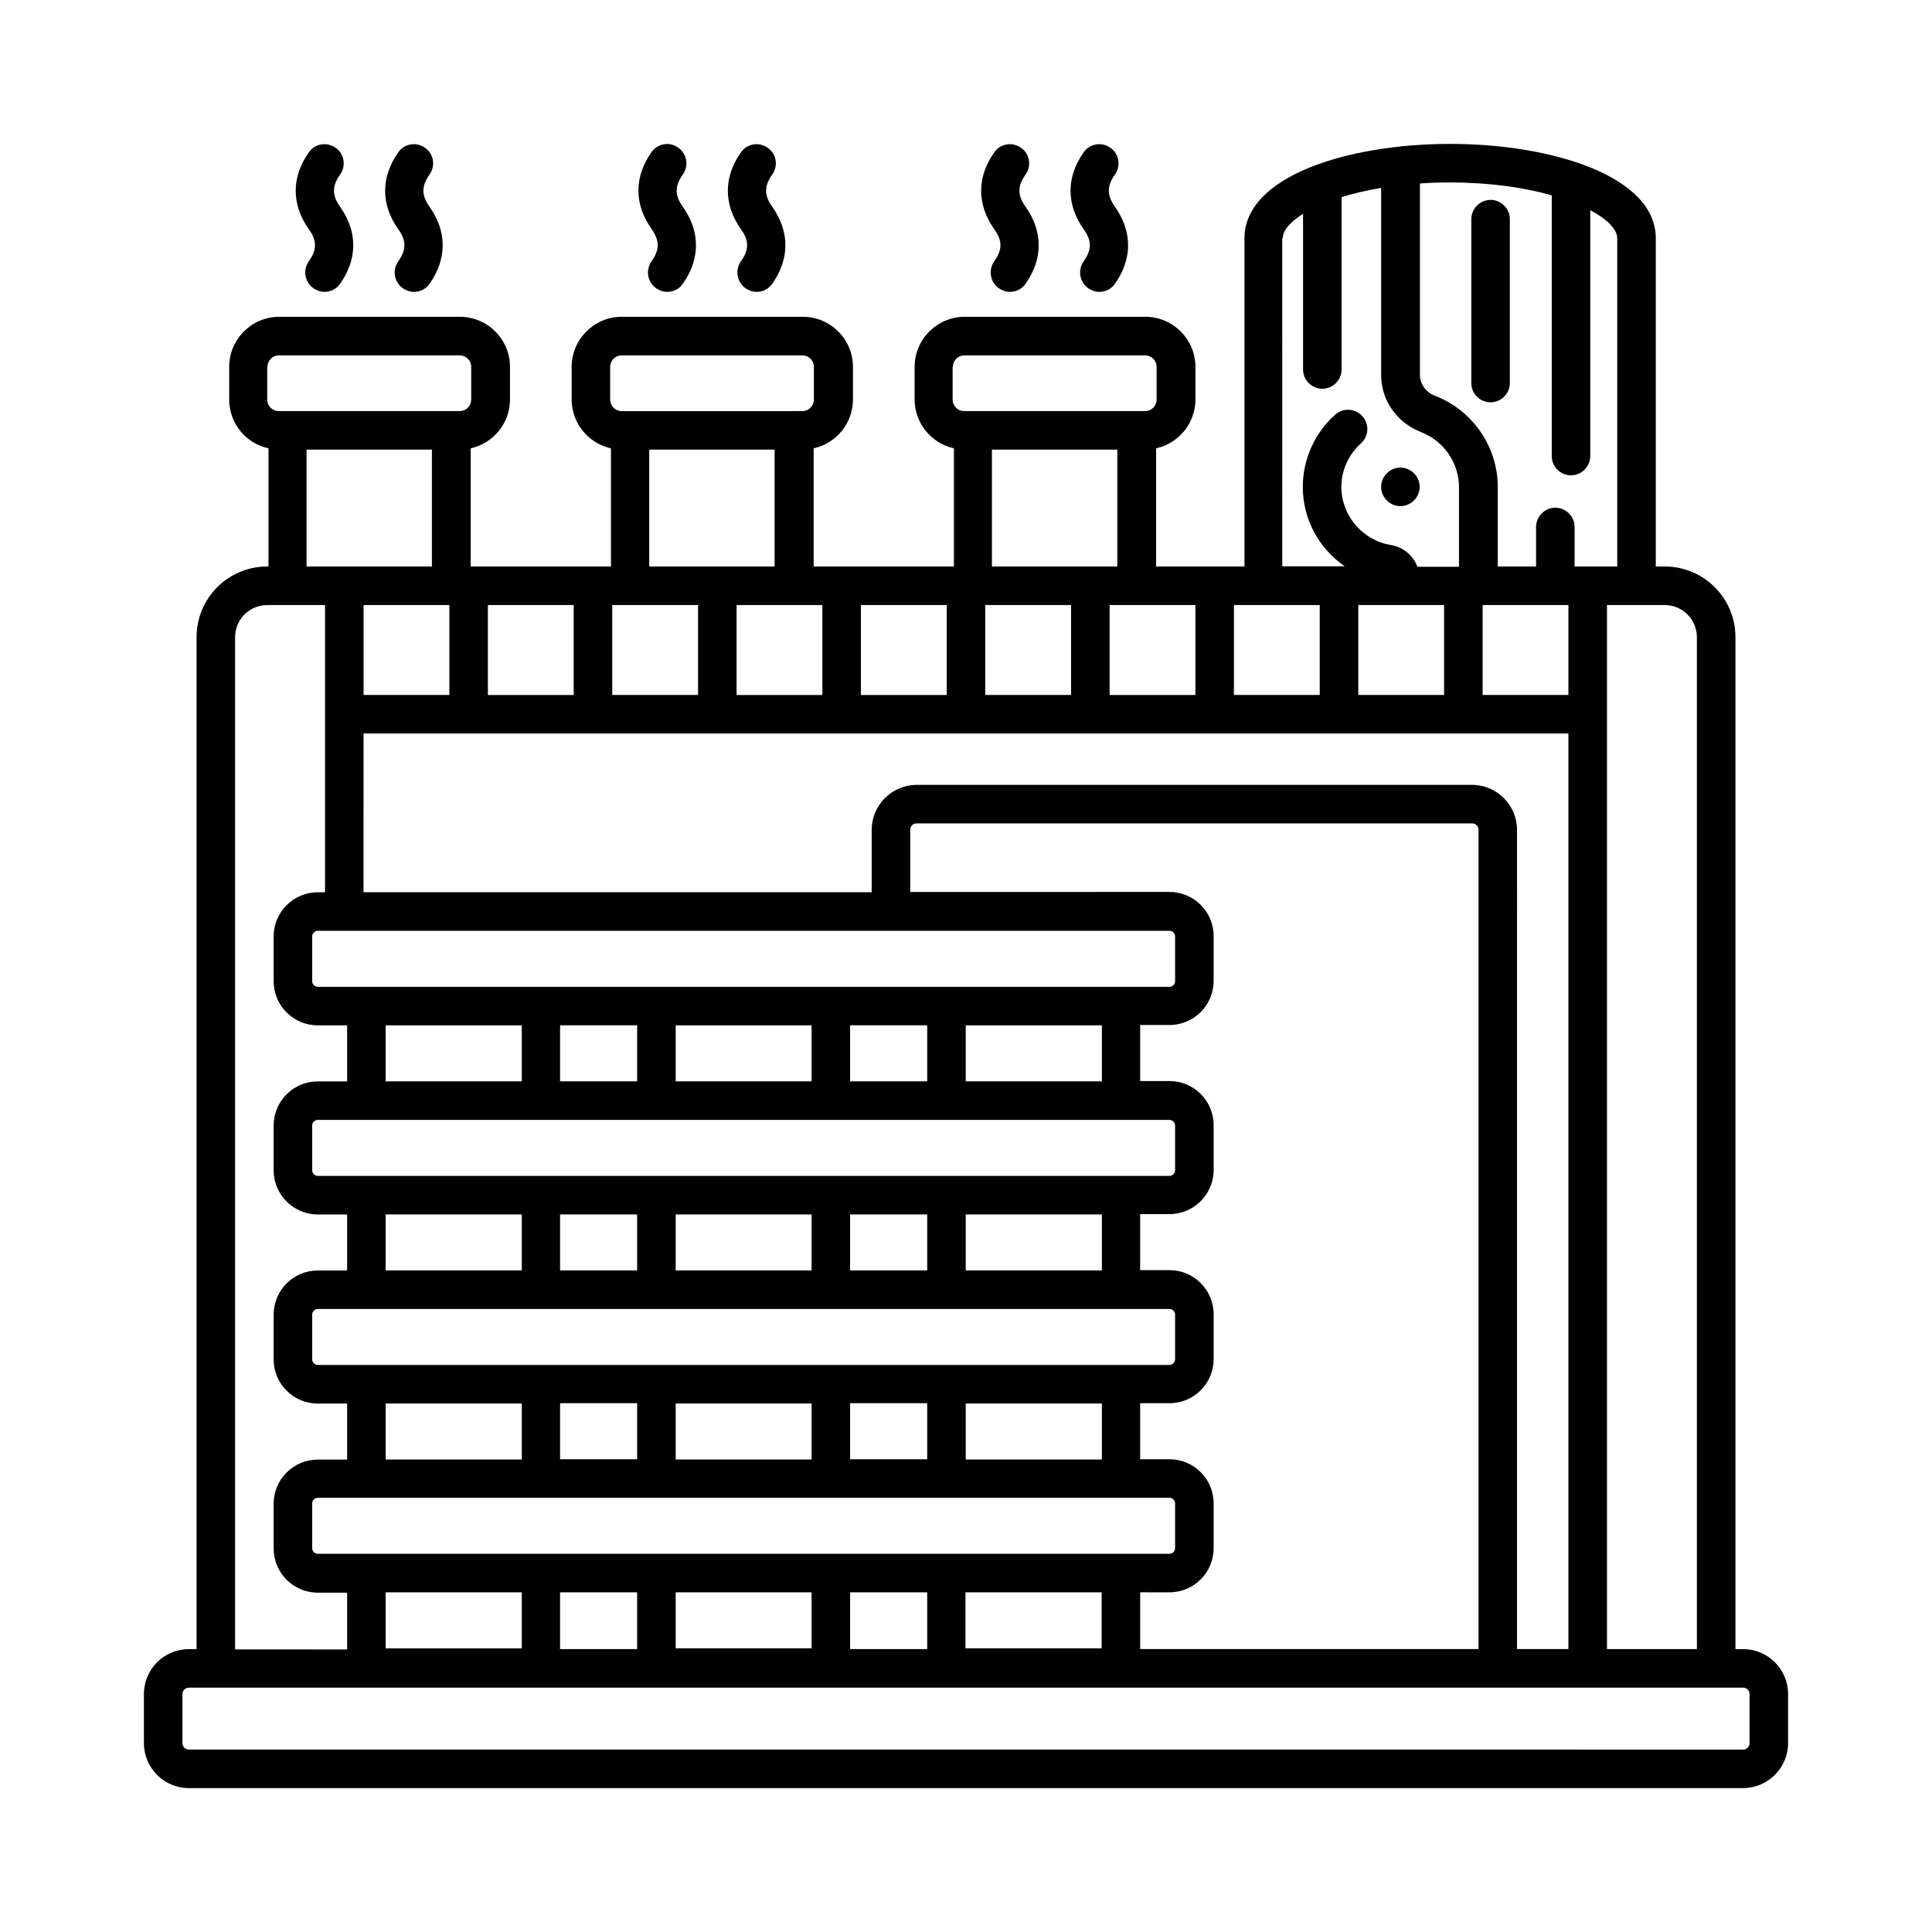 <?xml version="1.0" encoding="UTF-8"?>
<!-- Uploaded to: ICON Repo, www.iconrepo.com, Generator: ICON Repo Mixer Tools -->
<svg fill="#000000" width="800px" height="800px" version="1.1" viewBox="144 144 512 512" xmlns="http://www.w3.org/2000/svg">
 <g>
  <path d="m605.95 581.03h-2.043v-268.18c0-10.348-8.375-18.723-18.723-18.723h-2.383v-87.008c0-16.406-27.438-24.984-54.535-24.984s-54.465 8.578-54.465 24.984v87.008h-23.418v-31.316c5.922-1.293 10.418-6.606 10.418-12.938v-8.645c0-7.352-5.992-13.277-13.277-13.277h-47.863c-7.352 0-13.277 5.992-13.277 13.277v8.645c0 6.332 4.492 11.641 10.418 12.938v31.316h-37.176v-31.316c5.922-1.293 10.418-6.606 10.418-12.938v-8.645c0-7.352-5.992-13.277-13.277-13.277h-47.996c-7.352 0-13.277 5.992-13.277 13.277v8.645c0 6.332 4.492 11.641 10.418 12.938v31.316h-37.176v-31.316c5.922-1.293 10.418-6.606 10.418-12.938v-8.645c0-7.352-5.992-13.277-13.277-13.277h-47.863c-7.352 0-13.277 5.992-13.277 13.277v8.645c0 6.332 4.426 11.641 10.418 12.938v31.316h-0.336c-10.348 0-18.723 8.375-18.723 18.723v268.18h-2.043c-6.539 0.004-11.914 5.312-11.914 11.918v13.004c0 6.602 5.375 11.914 11.914 11.914h411.9c6.535 0 11.914-5.379 11.914-11.914v-13.004c0-6.606-5.379-11.914-11.914-11.914zm-12.258-268.18v268.18h-23.828v-276.68h15.32c4.695 0 8.508 3.812 8.508 8.508zm-368.46-49.699h33.223v30.977h-33.223zm37.855 41.191v23.828h-22.738v-23.828zm-22.742 34.039h319.3v242.64h-13.617l0.004-217.11c0-6.535-5.379-11.914-11.914-11.914h-147.2c-6.535 0-11.914 5.379-11.914 11.914v16.543h-134.67zm65.906-34.039h22.738v23.828h-22.738zm100.62-41.191h33.223v30.977h-33.223zm-1.77 41.191h22.738v23.828h-22.738zm65.902 0h22.738v23.828h-22.738zm55.691 0v23.828h-22.738v-23.828zm32.953 0v23.828h-22.738v-23.828zm-246.8 261.64v15.047h-20.426v-15.047zm76.867 0v15.047h-20.426v-15.047zm64.199 0c6.469 0 11.711-5.242 11.711-11.711v-11.848c0-6.469-5.242-11.711-11.711-11.711h-7.762v-14.844h7.762c6.469 0 11.711-5.242 11.711-11.711v-11.848c0-6.469-5.242-11.711-11.711-11.711h-7.762v-14.844h7.762c6.469 0 11.711-5.242 11.711-11.711v-11.848c0-6.469-5.242-11.711-11.711-11.711h-7.762v-14.844h7.762c6.469 0 11.711-5.242 11.711-11.711v-11.848c0-6.469-5.242-11.711-11.711-11.711l-68.691 0.016v-16.477c0-0.953 0.75-1.703 1.703-1.703h147.19c0.953 0 1.703 0.75 1.703 1.703v217.11l-89.664 0.004v-15.047zm-84.625-35.27v-14.844h20.426v14.844zm-76.863 0v-14.844h20.426v14.844zm30.637-14.773h36.016v14.844h-36.016zm76.863 0h36.082v14.844h-36.082zm-30.637-35.266v-14.844h20.426v14.844zm-76.863 0v-14.844h20.426v14.844zm30.637-14.84h36.016v14.844l-36.016-0.004zm76.863 0h36.082v14.844h-36.082zm-30.637-35.27v-14.844h20.426v14.844zm-76.863 0v-14.844h20.426v14.844zm30.637-14.84h36.016v14.844l-36.016-0.004zm76.863 0h36.082v14.844h-36.082zm36.016 165.1h-36.082v-14.844h36.082zm-76.863 0h-36.016v-14.844h36.016zm94.836-190.15c0.816 0 1.496 0.68 1.496 1.496v11.848c0 0.816-0.68 1.496-1.496 1.496h-225.69c-0.816 0-1.496-0.68-1.496-1.496v-11.848c0-0.816 0.68-1.496 1.496-1.496zm-207.72 25.055h36.082v14.844h-36.082zm207.72 25.055c0.816 0 1.496 0.68 1.496 1.496v11.848c0 0.816-0.68 1.496-1.496 1.496h-225.69c-0.816 0-1.496-0.68-1.496-1.496v-11.848c0-0.816 0.68-1.496 1.496-1.496zm-207.72 25.055h36.082v14.844h-36.082zm207.72 25.051c0.816 0 1.496 0.68 1.496 1.496v11.848c0 0.816-0.68 1.496-1.496 1.496l-225.69 0.004c-0.816 0-1.496-0.68-1.496-1.496v-11.848c0-0.816 0.68-1.496 1.496-1.496zm-207.72 25.055h36.082v14.844h-36.082zm207.72 24.988c0.816 0 1.496 0.68 1.496 1.496v11.848c0 0.816-0.68 1.496-1.496 1.496h-225.69c-0.816 0-1.496-0.68-1.496-1.496v-11.848c0-0.816 0.68-1.496 1.496-1.496zm-207.72 25.055h36.082v14.844h-36.082zm309.03-370.23v69.105c0 2.793 2.316 5.106 5.106 5.106 2.793 0 5.106-2.316 5.106-5.106v-65.156c4.629 2.449 7.148 5.176 7.148 7.422v87.008h-11.301v-10.484c0-2.793-2.316-5.106-5.106-5.106-2.793 0-5.106 2.316-5.106 5.106v10.484h-10.145v-21.105c0-10.621-6.672-20.289-16.543-24.102-2.519-0.953-4.086-3.133-4.086-5.582v-50.719c2.586-0.203 5.242-0.273 7.965-0.273 10.688 0 19.742 1.359 26.961 3.402zm-71.281 11.371c0-1.973 1.906-4.289 5.379-6.469v41.258c0 2.793 2.316 5.106 5.106 5.106 2.793 0 5.106-2.316 5.106-5.106v-45.684c3.062-0.953 6.606-1.77 10.484-2.449v49.633c0 6.672 4.152 12.594 10.621 15.113 5.992 2.316 10.008 8.168 10.008 14.57v21.105h-11.031c-1.09-2.996-3.746-5.242-7.082-5.785-7.422-1.227-13.004-7.762-13.07-15.32 0-4.426 1.906-8.645 5.176-11.574 2.109-1.906 2.316-5.106 0.41-7.215-1.906-2.109-5.106-2.316-7.215-0.41-5.445 4.832-8.578 11.848-8.578 19.133 0 8.715 4.356 16.34 11.098 21.039h-16.543l-0.004-86.945zm-23.148 121.05h-22.738v-23.828h22.738zm-64.27-86.941c0-1.703 1.363-3.062 3.062-3.062h47.863c1.703 0 3.062 1.363 3.062 3.062v8.645c0 1.703-1.363 3.062-3.062 3.062h-47.93c-1.703 0-3.062-1.363-3.062-3.062l-0.004-8.645zm-1.637 86.941h-22.738v-23.828h22.738zm-32.949 0h-22.738v-23.828h22.738zm-45.887-65.02h33.223v30.977h-33.223zm-10.352-21.922c0-1.703 1.363-3.062 3.062-3.062h47.863c1.703 0 3.062 1.363 3.062 3.062v8.645c0 1.703-1.363 3.062-3.062 3.062l-2.246 0.004h-45.613c-1.703 0-3.062-1.363-3.062-3.062zm-9.668 86.941h-22.738v-23.828h22.738zm-81.152-86.941c0-1.703 1.363-3.062 3.062-3.062h47.863c1.703 0 3.062 1.363 3.062 3.062v8.645c0 1.703-1.363 3.062-3.062 3.062h-47.93c-1.703 0-3.062-1.363-3.062-3.062v-8.645zm-8.578 71.621c0-4.699 3.812-8.512 8.512-8.512h15.32v76.117h-1.906c-6.469 0-11.711 5.242-11.711 11.711v11.848c0 6.469 5.242 11.711 11.711 11.711h7.762v14.844h-7.762c-6.469 0-11.711 5.242-11.711 11.711v11.848c0 6.469 5.242 11.711 11.711 11.711h7.762v14.844h-7.762c-6.469 0-11.711 5.242-11.711 11.711v11.848c0 6.469 5.242 11.711 11.711 11.711h7.762v14.844h-7.762c-6.469 0-11.711 5.242-11.711 11.711v11.848c0 6.469 5.242 11.711 11.711 11.711h7.762v15.047l-29.688-0.016zm401.34 293.1c0 0.953-0.75 1.703-1.703 1.703l-411.89-0.004c-0.953 0-1.703-0.75-1.703-1.703v-13.004c0-0.953 0.75-1.703 1.703-1.703h7.082 0.066 397.6 0.066 7.082c0.953 0 1.703 0.75 1.703 1.703z"/>
  <path d="m515.12 278.13c2.793 0 5.106-2.316 5.106-5.106 0-2.793-2.316-5.106-5.106-5.106-2.793 0-5.106 2.316-5.106 5.106 0 2.789 2.316 5.106 5.106 5.106z"/>
  <path d="m539.02 250.62c2.793 0 5.106-2.316 5.106-5.106v-43.438c0-2.793-2.316-5.106-5.106-5.106-2.793 0-5.106 2.316-5.106 5.106v43.438c0 2.859 2.312 5.106 5.106 5.106z"/>
  <path d="m225.84 213.25c-1.633 2.316-1.09 5.516 1.227 7.148 0.887 0.613 1.906 0.953 2.926 0.953 1.633 0 3.199-0.75 4.152-2.18 4.629-6.535 4.629-13.82 0-20.355-2.18-3.062-2.18-5.516 0-8.578 1.633-2.316 1.09-5.516-1.227-7.082-2.316-1.633-5.516-1.09-7.082 1.227-4.629 6.535-4.629 13.82 0 20.355 2.184 2.996 2.184 5.445 0.004 8.512z"/>
  <path d="m249.54 213.25c-1.633 2.316-1.09 5.516 1.227 7.148 0.887 0.613 1.906 0.953 2.926 0.953 1.633 0 3.199-0.75 4.152-2.18 4.629-6.535 4.629-13.82 0-20.355-2.18-3.062-2.18-5.516 0-8.578 1.633-2.316 1.09-5.516-1.227-7.082-2.316-1.633-5.516-1.09-7.082 1.227-4.629 6.535-4.629 13.82 0 20.355 2.184 2.996 2.184 5.445 0.004 8.512z"/>
  <path d="m316.66 213.25c-1.633 2.316-1.09 5.516 1.227 7.148 0.887 0.613 1.906 0.953 2.926 0.953 1.633 0 3.199-0.75 4.152-2.18 4.629-6.535 4.629-13.82 0-20.355-2.18-3.062-2.18-5.516 0-8.578 1.633-2.316 1.09-5.516-1.227-7.082-2.242-1.703-5.441-1.156-7.078 1.156-4.629 6.535-4.629 13.82 0 20.355 2.18 3.066 2.18 5.516 0 8.582z"/>
  <path d="m340.36 213.25c-1.633 2.316-1.09 5.516 1.227 7.148 0.887 0.613 1.906 0.953 2.926 0.953 1.633 0 3.199-0.75 4.152-2.18 4.629-6.535 4.629-13.82 0-20.355-2.18-3.062-2.18-5.516 0-8.578 1.633-2.316 1.09-5.516-1.227-7.082-2.316-1.633-5.516-1.09-7.082 1.227-4.629 6.535-4.629 13.82 0 20.355 2.18 2.996 2.18 5.445 0.004 8.512z"/>
  <path d="m407.49 213.25c-1.633 2.316-1.09 5.516 1.227 7.148 0.887 0.613 1.906 0.953 2.926 0.953 1.633 0 3.199-0.75 4.152-2.18 4.629-6.535 4.629-13.82 0-20.355-2.18-3.062-2.18-5.516 0-8.578 1.633-2.316 1.09-5.516-1.227-7.082-2.316-1.633-5.516-1.09-7.082 1.227-4.629 6.535-4.629 13.82 0 20.355 2.184 2.996 2.184 5.445 0.004 8.512z"/>
  <path d="m431.18 213.25c-1.633 2.316-1.09 5.516 1.227 7.148 0.887 0.613 1.906 0.953 2.926 0.953 1.633 0 3.199-0.75 4.152-2.18 4.629-6.535 4.629-13.82 0-20.355-2.18-3.062-2.18-5.516 0-8.578 1.633-2.316 1.09-5.516-1.227-7.082-2.316-1.633-5.516-1.09-7.082 1.227-4.629 6.535-4.629 13.82 0 20.355 2.184 2.996 2.184 5.445 0.004 8.512z"/>
 </g>
</svg>